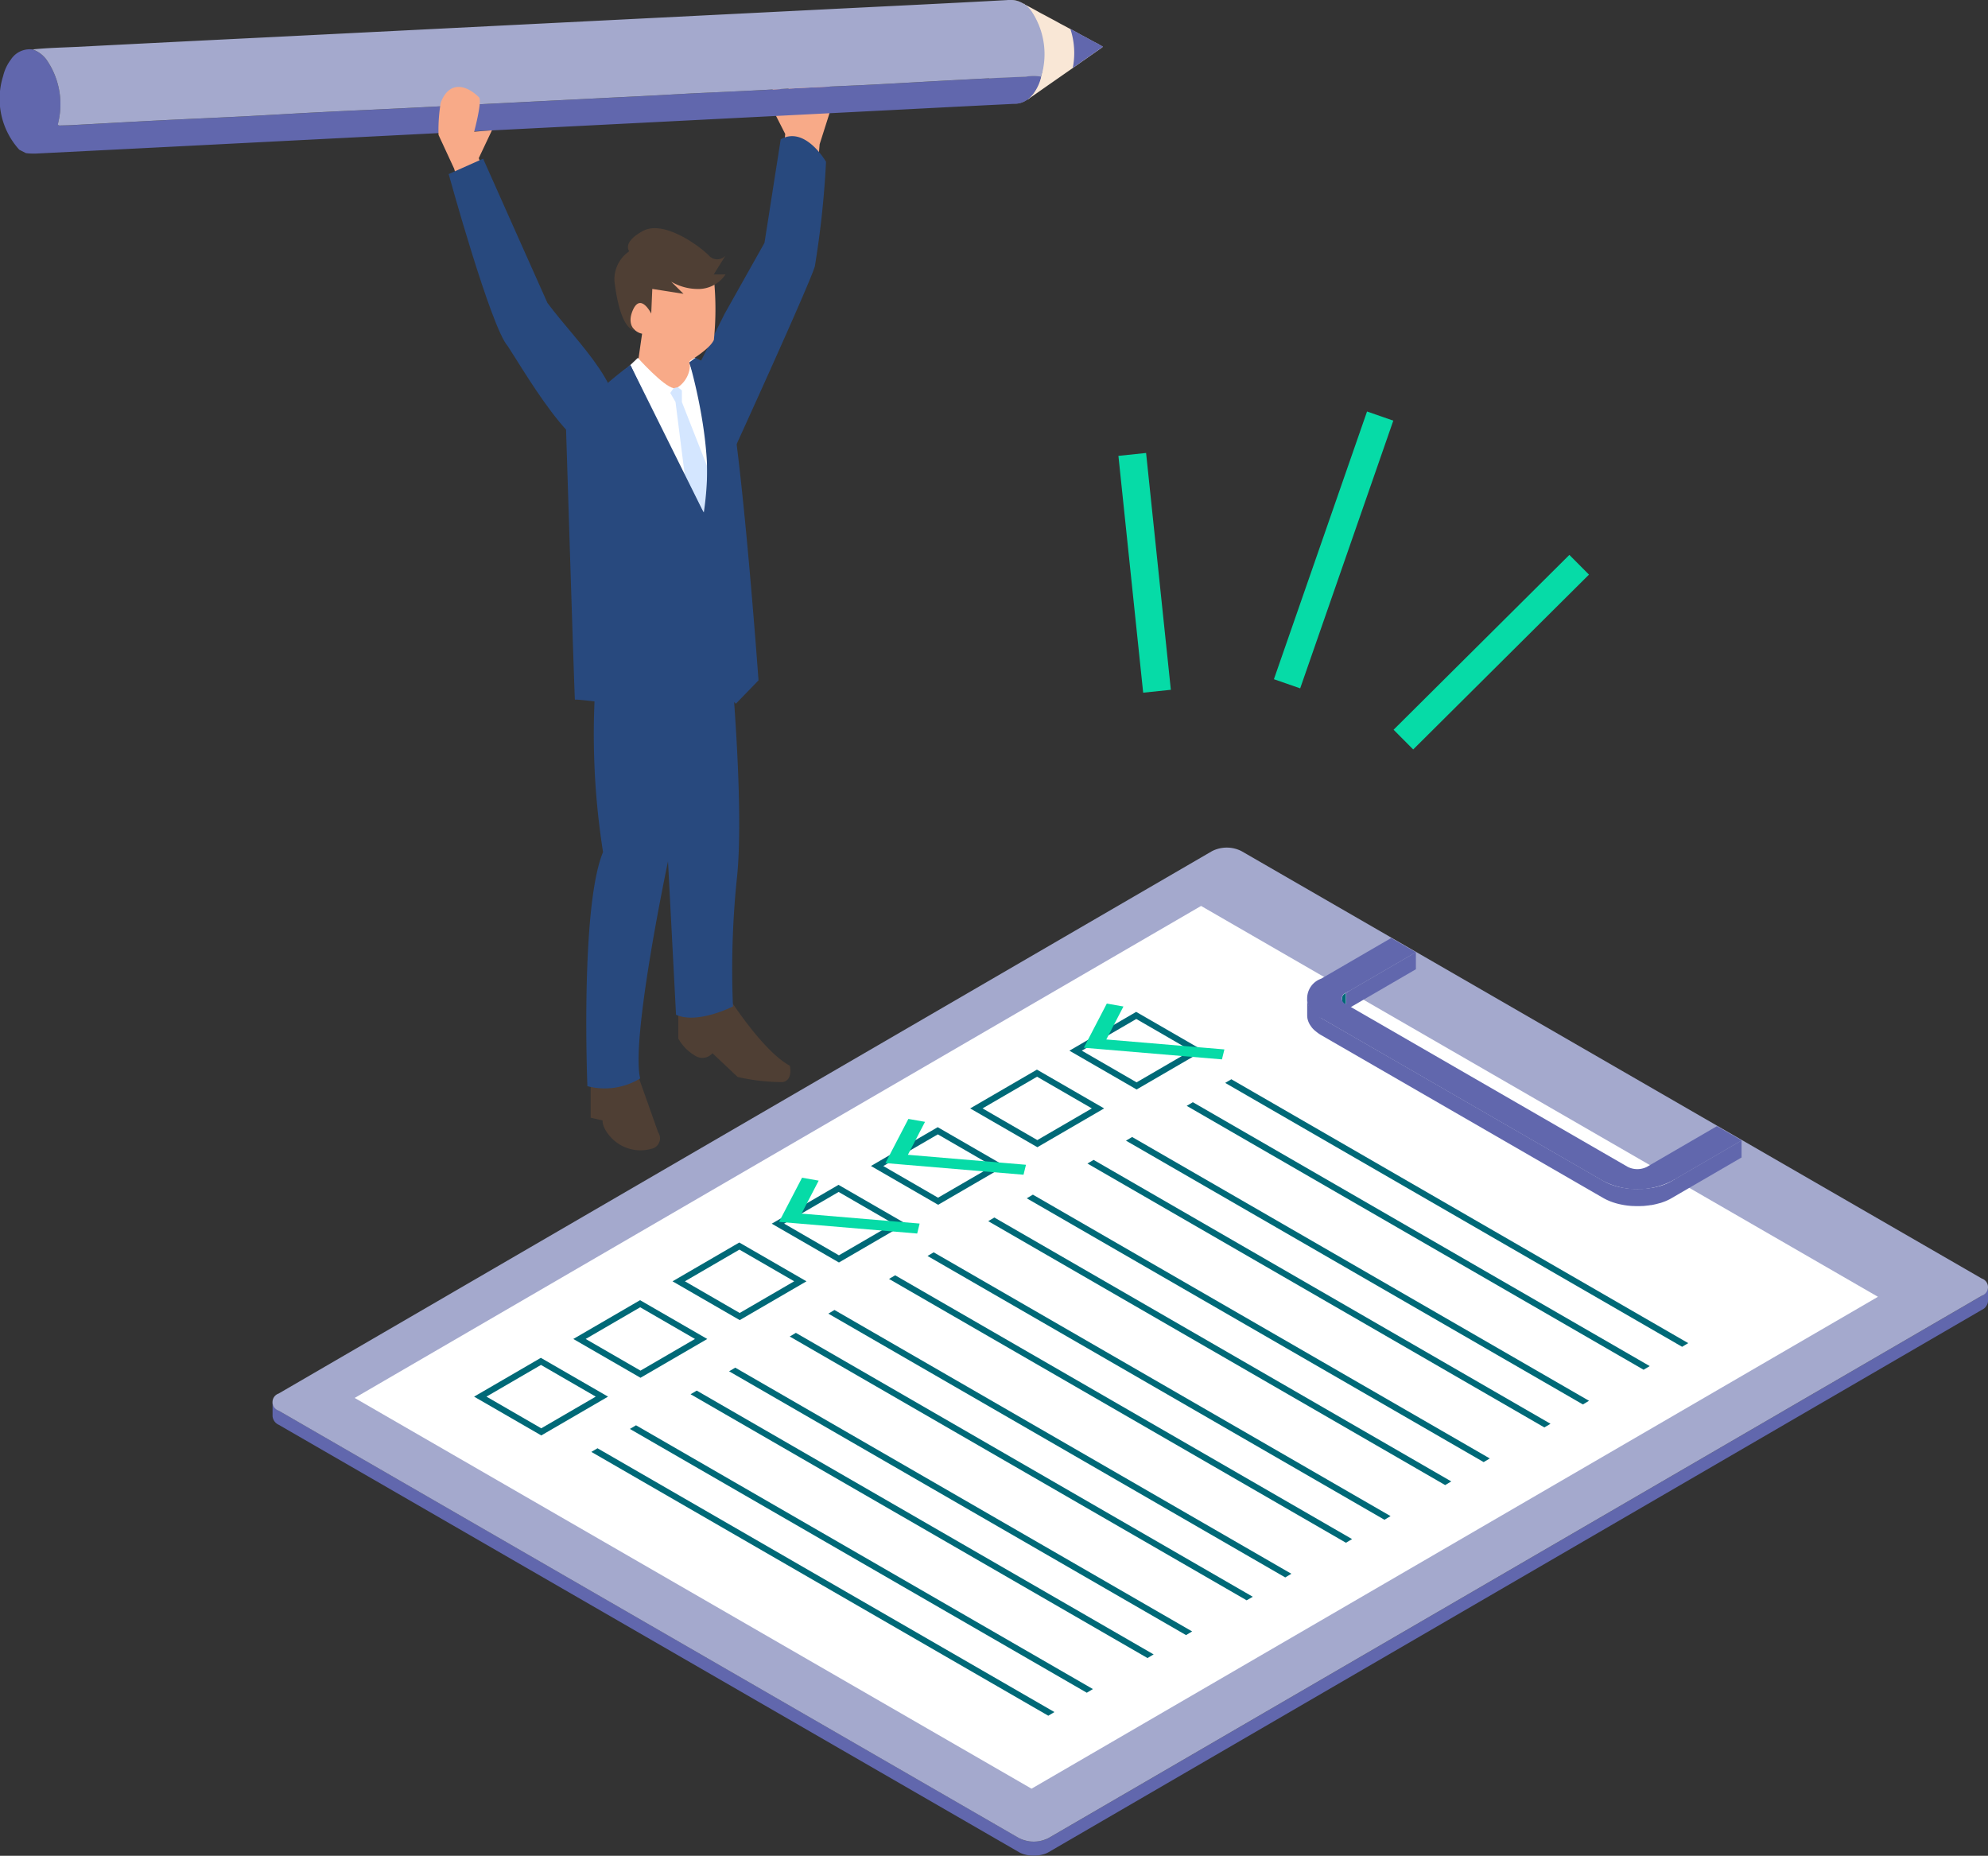 <svg id="グループ_40074" data-name="グループ 40074" xmlns="http://www.w3.org/2000/svg" xmlns:xlink="http://www.w3.org/1999/xlink" width="108.876" height="101.634" viewBox="0 0 108.876 101.634">
  <rect x="0" y="0" width="108.876" height="101.634" fill="#333333" stroke="none"/>
  <defs>
    <clipPath id="clip-path">
      <rect id="長方形_1546" data-name="長方形 1546" width="108.876" height="101.634" fill="none"/>
    </clipPath>
  </defs>
  <rect id="長方形_1543" data-name="長方形 1543" width="15.523" height="1.523" transform="translate(69.768 37.198) rotate(-70.82)" fill="#06dba7"/>
  <rect id="長方形_1544" data-name="長方形 1544" width="1.523" height="13.035" transform="matrix(0.995, -0.104, 0.104, 0.995, 61.252, 24.966)" fill="#06dba7"/>
  <rect id="長方形_1545" data-name="長方形 1545" width="13.578" height="1.523" transform="translate(76.322 39.965) rotate(-44.845)" fill="#06dba7"/>
  <g id="グループ_40075" data-name="グループ 40075" transform="translate(0 0)">
    <g id="グループ_40074-2" data-name="グループ 40074" clip-path="url(#clip-path)">
      <path id="パス_4868" data-name="パス 4868" d="M442.517,42.278l.653-5.876-.875-1.721c-.2-.246.536-1.285.536-1.285l.209,1.333.34-.773s-.964-1.2-.546-1.459,2.58-.589,2.6-.2l.286,2.57-.666,2.094s-.463,5.737-.724,6.757-1.815-1.445-1.815-1.445" transform="translate(-400.165 -29.062)" fill="#f8aa88"/>
      <path id="パス_4869" data-name="パス 4869" d="M403.493,78.546l-.888,5.671-2.191,3.9s-.841,1.691-1.232,2.455-.981,1.9.2,2.819a6.473,6.473,0,0,1,1.678,1.892s3.963-8.681,4.3-9.767a50.743,50.743,0,0,0,.615-5.736s-1.133-1.983-2.474-1.238" transform="translate(-360.736 -70.918)" fill="#28497e"/>
      <path id="パス_4870" data-name="パス 4870" d="M392.929,572.282s1.921,3.074,3.448,3.892c0,0,.2.79-.394.9a11.116,11.116,0,0,1-2.463-.282l-1.379-1.3a.728.728,0,0,1-.985.113,2.454,2.454,0,0,1-.887-.921v-2.182Z" transform="translate(-353.122 -517.811)" fill="#4f3f34"/>
      <path id="パス_4871" data-name="パス 4871" d="M342.242,612.662l1.312,3.7a.585.585,0,0,1-.358.9,2.207,2.207,0,0,1-2.206-.6c-.537-.575-.477-.95-.477-.95l-.656-.15v-2.65Z" transform="translate(-307.509 -554.348)" fill="#4f3f34"/>
      <path id="パス_4872" data-name="パス 4872" d="M378.192,368.086a6.008,6.008,0,0,0,3.918-1.009s.875,8.807.456,13.029a48.406,48.406,0,0,0-.228,7.151s-1.94.989-3.119.456Z" transform="translate(-342.195 -332.138)" fill="#28497e"/>
      <path id="パス_4873" data-name="パス 4873" d="M345.16,367.077s-.871,3.71-2.247,4.026c-.68,2.922-.269,6.616-1.066,8.124,0,0-2.074,9.768-1.541,11.974a3.734,3.734,0,0,1-2.891.423s-.4-9.821.857-12.821a41.348,41.348,0,0,1-.3-10.577Z" transform="translate(-305.245 -332.138)" fill="#28497e"/>
      <path id="パス_4874" data-name="パス 4874" d="M340.571,352.838a8.317,8.317,0,0,0,7.789-1.121v.811s-3.953,2.6-7.789,1.127Z" transform="translate(-308.155 -318.24)" fill="#040000"/>
      <path id="パス_4875" data-name="パス 4875" d="M339.849,206.472a23.577,23.577,0,0,0-2.176,2.067L337.9,220.9a6.158,6.158,0,0,0,7.649-.563l.379-8.063s-1.589-5.411-2.308-6.37Z" transform="translate(-305.533 -186.301)" fill="#fff"/>
      <path id="パス_4876" data-name="パス 4876" d="M367.431,179.352c-.03.075-.419,2.816-.419,2.816s.03,1.258,2.1,1.618c0,0,.389-.18.809-1.1l-.27-3.092Z" transform="translate(-332.079 -162.281)" fill="#f8aa88"/>
      <path id="パス_4877" data-name="パス 4877" d="M385.243,223.111v-.864l-.749.17.4.692.573,4.53,1.067,2.541.4-2.765Z" transform="translate(-347.898 -201.093)" fill="#d4e6ff"/>
      <path id="パス_4878" data-name="パス 4878" d="M361.863,205.9s1.389,1.554,1.958,1.659l-.637.914-1.863-2.058Z" transform="translate(-326.93 -186.301)" fill="#fff"/>
      <path id="パス_4879" data-name="パス 4879" d="M390.679,205.955a1.507,1.507,0,0,1-.629,1.554l.741.585L391,205.9Z" transform="translate(-352.924 -186.302)" fill="#fff"/>
      <path id="パス_4880" data-name="パス 4880" d="M334.273,206.842a6.536,6.536,0,0,0-1.5-.942l-.334.247a17.066,17.066,0,0,1,.793,8.23c-.759-1.058-4.021-8.082-4.021-8.082a18.489,18.489,0,0,0-3.527,3.357s.471,15.073.491,14.973,6.858.855,6.858.855l.8-1.717,1.158,1.078,1.238-1.278s-1.14-15.891-1.959-16.721" transform="translate(-294.688 -186.302)" fill="#28497e"/>
      <path id="パス_4881" data-name="パス 4881" d="M358.188,210.052l4.175,8.407-3.355-3.914.24-.658h-.759l-.781-3.316Z" transform="translate(-323.662 -190.059)" fill="#28497e"/>
      <path id="パス_4882" data-name="パス 4882" d="M396.662,208.493s1.481,4.933.81,8.279a34.492,34.492,0,0,0,1.061-4.848l-.427-.161.312-.32a18.811,18.811,0,0,0-1.756-2.95" transform="translate(-358.907 -188.648)" fill="#28497e"/>
      <path id="パス_4883" data-name="パス 4883" d="M364.472,147.483a16.384,16.384,0,0,1,0,3.364c-.228.528-1.431,1.217-1.431,1.217l-2.329-1.552s-.624.129-1.017-.909.591-1.475,1.056-.974c0,0,1.038-4.723,3.721-1.145" transform="translate(-325.376 -132.233)" fill="#f8aa88"/>
      <path id="パス_4884" data-name="パス 4884" d="M354.592,136.872s-.458-.318-.136-1.085c.43-1.024,1.018.165,1.018.165l.058-1.354,1.709.268-.674-.665a2.882,2.882,0,0,0,1.422.4,1.788,1.788,0,0,0,1.552-.794h-.646l.646-1.032a.606.606,0,0,1-.905,0c-.453-.476-2.457-1.984-3.621-1.349s-.745,1.111-.745,1.111a1.846,1.846,0,0,0-.807,1.669c.129,1.069.446,2.588,1.129,2.669" transform="translate(-319.808 -118.775)" fill="#4f3f34"/>
      <path id="パス_4885" data-name="パス 4885" d="M250.431,741.079l-51.118,29.706a1.172,1.172,0,0,1-.116.058l-.031.013c-.038.016-.078.031-.118.043l-.008,0c-.043.013-.088.024-.134.034l-.035.007q-.062.012-.126.02l-.016,0c-.047.005-.094.009-.142.011h-.036c-.042,0-.083,0-.125,0h-.022c-.047,0-.094-.007-.141-.013l-.034,0q-.06-.009-.118-.021l-.025-.005q-.067-.015-.131-.036l-.033-.011q-.044-.015-.086-.033l-.033-.014a1.183,1.183,0,0,1-.106-.054l-40.546-23.409a.571.571,0,0,1-.337-.471l0,.776a.571.571,0,0,0,.337.471L197.7,771.561a1.179,1.179,0,0,0,.106.054l.033.014c.028.012.056.022.086.033l.021.008.012,0c.043.014.087.026.131.036l.024.005q.058.012.118.021l.034,0c.047.006.094.01.141.013h.021c.042,0,.084,0,.125,0h.036c.048,0,.095-.005.142-.011l.016,0c.042-.005.084-.012.125-.02l.035-.007c.045-.01.09-.021.134-.034l.008,0c.041-.013.08-.027.118-.043l.017-.006.014-.007a1.188,1.188,0,0,0,.116-.058l51.118-29.706a.568.568,0,0,0,.332-.465l0-.776a.568.568,0,0,1-.332.465" transform="translate(-141.887 -670.121)" fill="#6167ad"/>
      <path id="パス_4886" data-name="パス 4886" d="M250.448,511.294a.494.494,0,0,1,0,.936l-51.118,29.706a1.78,1.78,0,0,1-1.616,0l-40.546-23.409a.494.494,0,0,1,0-.936l51.118-29.706a1.78,1.78,0,0,1,1.616,0Z" transform="translate(-141.908 -441.271)" fill="#a4a9cd"/>
      <path id="パス_4887" data-name="パス 4887" d="M287.493,542.706l-46.355,26.939-37.07-21.4L250.423,521.3Z" transform="translate(-184.644 -471.685)" fill="#fff"/>
      <path id="パス_4888" data-name="パス 4888" d="M390.617,714.924l3.68,2.125-3.656,2.125-3.68-2.125Zm.022,3.859,2.985-1.735-3-1.735-2.985,1.735,3,1.735" transform="translate(-350.129 -646.876)" fill="#006977"/>
      <path id="パス_4889" data-name="パス 4889" d="M504.794,648.572l3.68,2.125-3.656,2.125-3.68-2.125Zm.022,3.859L507.8,650.7l-3-1.735-2.985,1.735,3,1.735" transform="translate(-453.439 -586.84)" fill="#006977"/>
      <path id="パス_4890" data-name="パス 4890" d="M447.705,681.748l3.68,2.125L447.729,686l-3.68-2.125Zm.022,3.859,2.985-1.735-3-1.735-2.985,1.735,3,1.735" transform="translate(-401.783 -616.858)" fill="#006977"/>
      <path id="パス_4891" data-name="パス 4891" d="M561.883,615.4l3.68,2.125-3.656,2.125-3.68-2.125Zm.022,3.859,2.985-1.735-3-1.735-2.985,1.735,3,1.735" transform="translate(-505.094 -556.821)" fill="#006977"/>
      <path id="パス_4892" data-name="パス 4892" d="M618.971,582.219l3.68,2.125-3.656,2.125-3.68-2.125Zm.022,3.859,2.985-1.735-3-1.735-2.985,1.735,3,1.735" transform="translate(-556.747 -526.802)" fill="#006977"/>
      <path id="パス_4893" data-name="パス 4893" d="M708.158,648.7l-.336.2L682.8,634.448l.336-.2Z" transform="translate(-617.808 -573.884)" fill="#006977"/>
      <path id="パス_4894" data-name="パス 4894" d="M673.23,668.658l-.336.2-25.023-14.447.336-.2Z" transform="translate(-586.205 -591.942)" fill="#006977"/>
      <path id="パス_4895" data-name="パス 4895" d="M616.141,701.834l-.336.2-25.023-14.447.336-.2Z" transform="translate(-534.55 -621.96)" fill="#006977"/>
      <path id="パス_4896" data-name="パス 4896" d="M559.053,735.011l-.336.2-25.023-14.447.336-.2Z" transform="translate(-482.896 -651.979)" fill="#006977"/>
      <path id="パス_4897" data-name="パス 4897" d="M365.627,847.758l-.336.2-25.024-14.448.336-.2Z" transform="translate(-307.88 -753.994)" fill="#006977"/>
      <path id="パス_4898" data-name="パス 4898" d="M651.07,681.877l-.336.2L625.71,667.625l.336-.2Z" transform="translate(-566.154 -603.902)" fill="#006977"/>
      <path id="パス_4899" data-name="パス 4899" d="M593.981,715.053l-.336.2L568.621,700.8l.336-.2Z" transform="translate(-514.499 -633.921)" fill="#006977"/>
      <path id="パス_4900" data-name="パス 4900" d="M536.893,748.23l-.336.2-25.024-14.448.336-.2Z" transform="translate(-462.844 -663.939)" fill="#006977"/>
      <path id="パス_4901" data-name="パス 4901" d="M501.965,768.187l-.336.2-25.023-14.447.336-.2Z" transform="translate(-431.241 -681.997)" fill="#006977"/>
      <path id="パス_4902" data-name="パス 4902" d="M479.8,781.406l-.336.195-25.024-14.448.336-.2Z" transform="translate(-411.189 -693.957)" fill="#006977"/>
      <path id="パス_4903" data-name="パス 4903" d="M444.876,801.363l-.336.2-25.024-14.447.336-.2Z" transform="translate(-379.586 -712.015)" fill="#006977"/>
      <path id="パス_4904" data-name="パス 4904" d="M422.716,814.582l-.336.2-25.024-14.448.336-.2Z" transform="translate(-359.535 -723.976)" fill="#006977"/>
      <path id="パス_4905" data-name="パス 4905" d="M387.788,834.539l-.336.2-25.023-14.447.336-.2Z" transform="translate(-327.932 -742.034)" fill="#006977"/>
      <path id="パス_4906" data-name="パス 4906" d="M730.318,635.482l-.336.2L704.959,621.23l.336-.2Z" transform="translate(-637.859 -561.923)" fill="#006977"/>
      <path id="パス_4907" data-name="パス 4907" d="M276.44,781.277l3.68,2.125-3.656,2.125-3.68-2.125Zm.022,3.859,2.985-1.735-3-1.735-2.985,1.735,3,1.735" transform="translate(-246.82 -706.913)" fill="#006977"/>
      <path id="パス_4908" data-name="パス 4908" d="M333.529,748.1l3.68,2.125-3.656,2.125-3.68-2.125Zm.022,3.859,2.985-1.735-3-1.735-2.985,1.735,3,1.734" transform="translate(-298.475 -676.894)" fill="#006977"/>
      <path id="パス_4909" data-name="パス 4909" d="M778.2,547.914l0,.931-3.833,2.228,0-.931Z" transform="translate(-700.656 -495.763)" fill="#6167ad"/>
      <path id="パス_4910" data-name="パス 4910" d="M772.09,572.49a.3.3,0,0,1,.011-.034l.006-.015a.31.31,0,0,1,.02-.037l.006-.01a.381.381,0,0,1,.036-.044l.01-.009a.514.514,0,0,1,.041-.037l.015-.012a.618.618,0,0,1,.063-.042l0-.931a.627.627,0,0,0-.062.042l-.015.012a.486.486,0,0,0-.041.037l-.007.006,0,0a.384.384,0,0,0-.036.044l-.006.01a.333.333,0,0,0-.02.037l-.006.015a.278.278,0,0,0-.011.034s0,.01,0,.015a.257.257,0,0,0-.005.048l0,.931a.258.258,0,0,1,.005-.048s0-.01,0-.015" transform="translate(-698.593 -516.939)" fill="#006977"/>
      <path id="パス_4911" data-name="パス 4911" d="M772.059,584.461c-.058.033-.118.064-.179.094l-.033.016q-.091.042-.186.079l-.041.015c-.062.023-.125.045-.189.065l-.014,0c-.068.021-.138.039-.208.056l-.047.011c-.07.016-.141.031-.212.043l-.027,0c-.065.011-.13.02-.2.028l-.054.006c-.073.008-.147.014-.222.018l-.037,0q-.1,0-.194.005h-.057c-.074,0-.148,0-.221-.006l-.033,0c-.066,0-.133-.01-.2-.017l-.048-.005q-.109-.013-.217-.031l-.042-.008q-.1-.017-.188-.038l-.039-.009c-.07-.016-.138-.035-.206-.055l-.045-.014c-.061-.019-.122-.04-.181-.062l-.025-.009c-.064-.025-.127-.052-.188-.08l-.042-.02c-.062-.03-.122-.061-.18-.094l-15.434-8.911c-.044-.025-.085-.052-.126-.078l-.027-.018q-.069-.047-.131-.1l-.019-.016c-.041-.034-.08-.069-.116-.1l-.01-.01c-.036-.036-.07-.074-.1-.111l0,0a1.283,1.283,0,0,1-.082-.115l-.01-.016a1.121,1.121,0,0,1-.061-.113l-.009-.02a1.029,1.029,0,0,1-.043-.114l-.006-.019a.945.945,0,0,1-.026-.118s0-.009,0-.014a.9.9,0,0,1-.009-.125l0,.931a.93.93,0,0,0,.009.125s0,.01,0,.014a.938.938,0,0,0,.026.118l.006.02a.994.994,0,0,0,.043.114l.009.02a1.127,1.127,0,0,0,.061.113l.01.015a1.323,1.323,0,0,0,.082.115l0,.005c.031.038.064.075.1.111l.01.01c.036.036.075.07.116.1l.019.016q.061.049.131.1l.012.009.016.01c.04.027.082.053.125.078l15.434,8.911c.058.033.118.064.18.094l.042.02c.061.028.124.055.188.08l.025.009c.036.013.071.027.108.039l.073.023.044.014q.1.03.205.055l.04.009q.093.021.188.038l.042.008c.072.012.144.022.217.031l.048.005c.066.007.132.013.2.017l.032,0c.06,0,.119.005.179.006h.1q.1,0,.194-.005l.037,0c.074,0,.148-.011.222-.019l.054-.006.08-.009.116-.018.027,0c.072-.012.142-.027.212-.043l.047-.011c.07-.017.14-.035.208-.056l.014,0c.064-.02.127-.042.189-.065l.041-.015q.1-.037.186-.079l.033-.016.076-.037.1-.057,3.833-2.228,0-.931Z" transform="translate(-680.505 -519.779)" fill="#6167ad"/>
      <path id="パス_4912" data-name="パス 4912" d="M775.917,550.806l-3.833,2.228a4.137,4.137,0,0,1-3.749,0L752.9,544.122a1.148,1.148,0,0,1-.012-2.172l3.833-2.228,1.35.78-3.833,2.228a.324.324,0,0,0,0,.613l15.434,8.911a1.166,1.166,0,0,0,1.057,0l3.833-2.228Z" transform="translate(-680.53 -488.351)" fill="#6167ad"/>
      <path id="パス_4913" data-name="パス 4913" d="M588.718,2.029l.022.011c-.008.029.015.034.033.043q.384.194.757.407c.116.067.237.125.355.189.251.138.507.268.756.41.12.068.245.128.366.195.249.137.5.266.75.407.122.07.248.131.372.2.187.1.369.208.56.3.105.049.2.122.3.168.039.016.035.04.006.063l-.039.03-.835.584c-.267.187-.532.375-.8.562l-1.347.939c-.31.217-.619.436-.93.651a.483.483,0,0,1-.153.1.124.124,0,0,1,.019-.024,1.764,1.764,0,0,0,.467-.578,3.412,3.412,0,0,0,.36-1.14,4.711,4.711,0,0,0-.01-1.441,3.919,3.919,0,0,0-.466-1.375,2.193,2.193,0,0,0-.509-.612c-.033-.027-.078-.043-.095-.088.019,0,.035.019.055.01" transform="translate(-532.633 -1.827)" fill="#f9e7d6"/>
      <path id="パス_4914" data-name="パス 4914" d="M578.244,57.739l0-.01.219.111,0,.009-.219-.11" transform="translate(-523.205 -52.234)" fill="#e8e9e8"/>
      <path id="パス_4915" data-name="パス 4915" d="M567.438,5.607,567.22,5.5a2.355,2.355,0,0,1-.832-1.1,4.608,4.608,0,0,1-.319-2.114,4,4,0,0,1,.178-.939,2.483,2.483,0,0,1,.491-.912A1.155,1.155,0,0,1,567.529,0a1.023,1.023,0,0,1,.5.1c.059.027.116.059.174.09.017.045.061.061.095.088a2.192,2.192,0,0,1,.509.612,3.92,3.92,0,0,1,.466,1.375,4.715,4.715,0,0,1,.01,1.441,3.414,3.414,0,0,1-.36,1.14,1.763,1.763,0,0,1-.467.578.128.128,0,0,0-.019.024,1.01,1.01,0,0,1-1,.156" transform="translate(-512.176 -0.001)" fill="#7d7d7d"/>
      <path id="パス_4916" data-name="パス 4916" d="M57.021,29.85a2.324,2.324,0,0,1-.6,1.129,1.221,1.221,0,0,1-.86.36q-2.869.14-5.737.29l-12.361.63-12.339.626q-5.68.289-11.36.579-5.851.3-11.7.593a3.473,3.473,0,0,1-.642-.018l-.366-.187a4.141,4.141,0,0,1-.883-4.039,2.385,2.385,0,0,1,.424-.9,1.225,1.225,0,0,1,1.19-.552,1.634,1.634,0,0,1,.753.552,4.277,4.277,0,0,1,.647,3.47c-.024.123-.008.149.1.145.19-.006.379-.007.569-.017,1.6-.085,3.193-.177,4.789-.258,1.559-.079,3.119-.145,4.678-.224,1.355-.069,2.708-.154,4.063-.223,1.559-.08,3.119-.147,4.678-.224s3.118-.16,4.677-.24l3.042-.154,3.088-.156c.916-.046,1.832-.089,2.747-.137.848-.044,1.695-.1,2.542-.138,1.045-.052,2.09-.1,3.134-.147,1.014-.051,2.028-.112,3.042-.162,1.128-.056,2.256-.1,3.384-.156,1.559-.081,3.117-.174,4.676-.256,1.264-.067,2.528-.135,3.792-.183a2.319,2.319,0,0,1,.834,0" transform="translate(0 -25.652)" fill="#6167ad"/>
      <path id="パス_4917" data-name="パス 4917" d="M73.964,4.22a2.319,2.319,0,0,0-.834,0c-1.264.048-2.528.116-3.792.183-1.559.082-3.117.175-4.676.256-1.128.058-2.256.1-3.384.156-1.014.05-2.028.111-3.042.162-1.045.052-2.09.1-3.134.147-.848.042-1.695.094-2.542.138-.916.048-1.832.091-2.747.137l-3.088.156-3.042.154c-1.559.08-3.118.163-4.677.24s-3.119.144-4.678.224c-1.354.069-2.708.154-4.063.223-1.559.079-3.119.145-4.678.224-1.6.081-3.193.173-4.789.258-.189.01-.379.01-.569.017-.111,0-.127-.022-.1-.145a4.277,4.277,0,0,0-.647-3.47,1.634,1.634,0,0,0-.753-.552c.793-.084,1.591-.1,2.386-.137q5.406-.278,10.813-.543l14.614-.733L62.085.536C65.423.368,68.762.21,72.1.027a1.435,1.435,0,0,1,1.4.712,4.221,4.221,0,0,1,.464,3.481" transform="translate(-16.943 -0.022)" fill="#a4a9cd"/>
      <path id="パス_4918" data-name="パス 4918" d="M617.545,17.586c-.107-.045-.2-.118-.3-.168-.191-.09-.374-.2-.56-.3-.124-.066-.25-.127-.372-.2-.169-.1-.341-.188-.512-.279a4.211,4.211,0,0,1,.134,2.143l.746-.524.836-.584.039-.03c.03-.024.034-.047-.006-.063" transform="translate(-557.183 -15.06)" fill="#6167ad"/>
      <path id="パス_4919" data-name="パス 4919" d="M631.322,579.946l-.134.546-7.564-.638,1.258-2.419.911.16-.938,1.806Z" transform="translate(-564.266 -522.473)" fill="#06dba7"/>
      <path id="パス_4920" data-name="パス 4920" d="M517.145,646.3l-.134.546-7.564-.638,1.258-2.419.911.16-.938,1.805Z" transform="translate(-460.956 -582.51)" fill="#06dba7"/>
      <path id="パス_4921" data-name="パス 4921" d="M455.961,680.144l-.134.546-7.564-.638,1.258-2.419.911.16-.938,1.806Z" transform="translate(-405.596 -613.134)" fill="#06dba7"/>
      <path id="パス_4922" data-name="パス 4922" d="M257.556,61.692l-.76-1.5-2.262-6.249.721-1.524-.973.075s.455-1.691.265-1.881c-.663-.663-1.618-.952-2.094.286a8.842,8.842,0,0,0-.122,1.774l.853,1.842s1.925,6.552,2.369,7.353,4.188,3.729,4.188,3.729Z" transform="translate(-228.314 -45.282)" fill="#f8aa88"/>
      <path id="パス_4923" data-name="パス 4923" d="M258.162,92.143l1.887-.843s3.511,7.888,3.522,7.9c1.677,2.256,4.679,4.886,3.677,7.361-1.2,2.97-4.85-3.486-5.845-4.989-.926-1.013-3.242-9.432-3.242-9.432" transform="translate(-233.59 -82.61)" fill="#28497e"/>
    </g>
  </g>
</svg>
